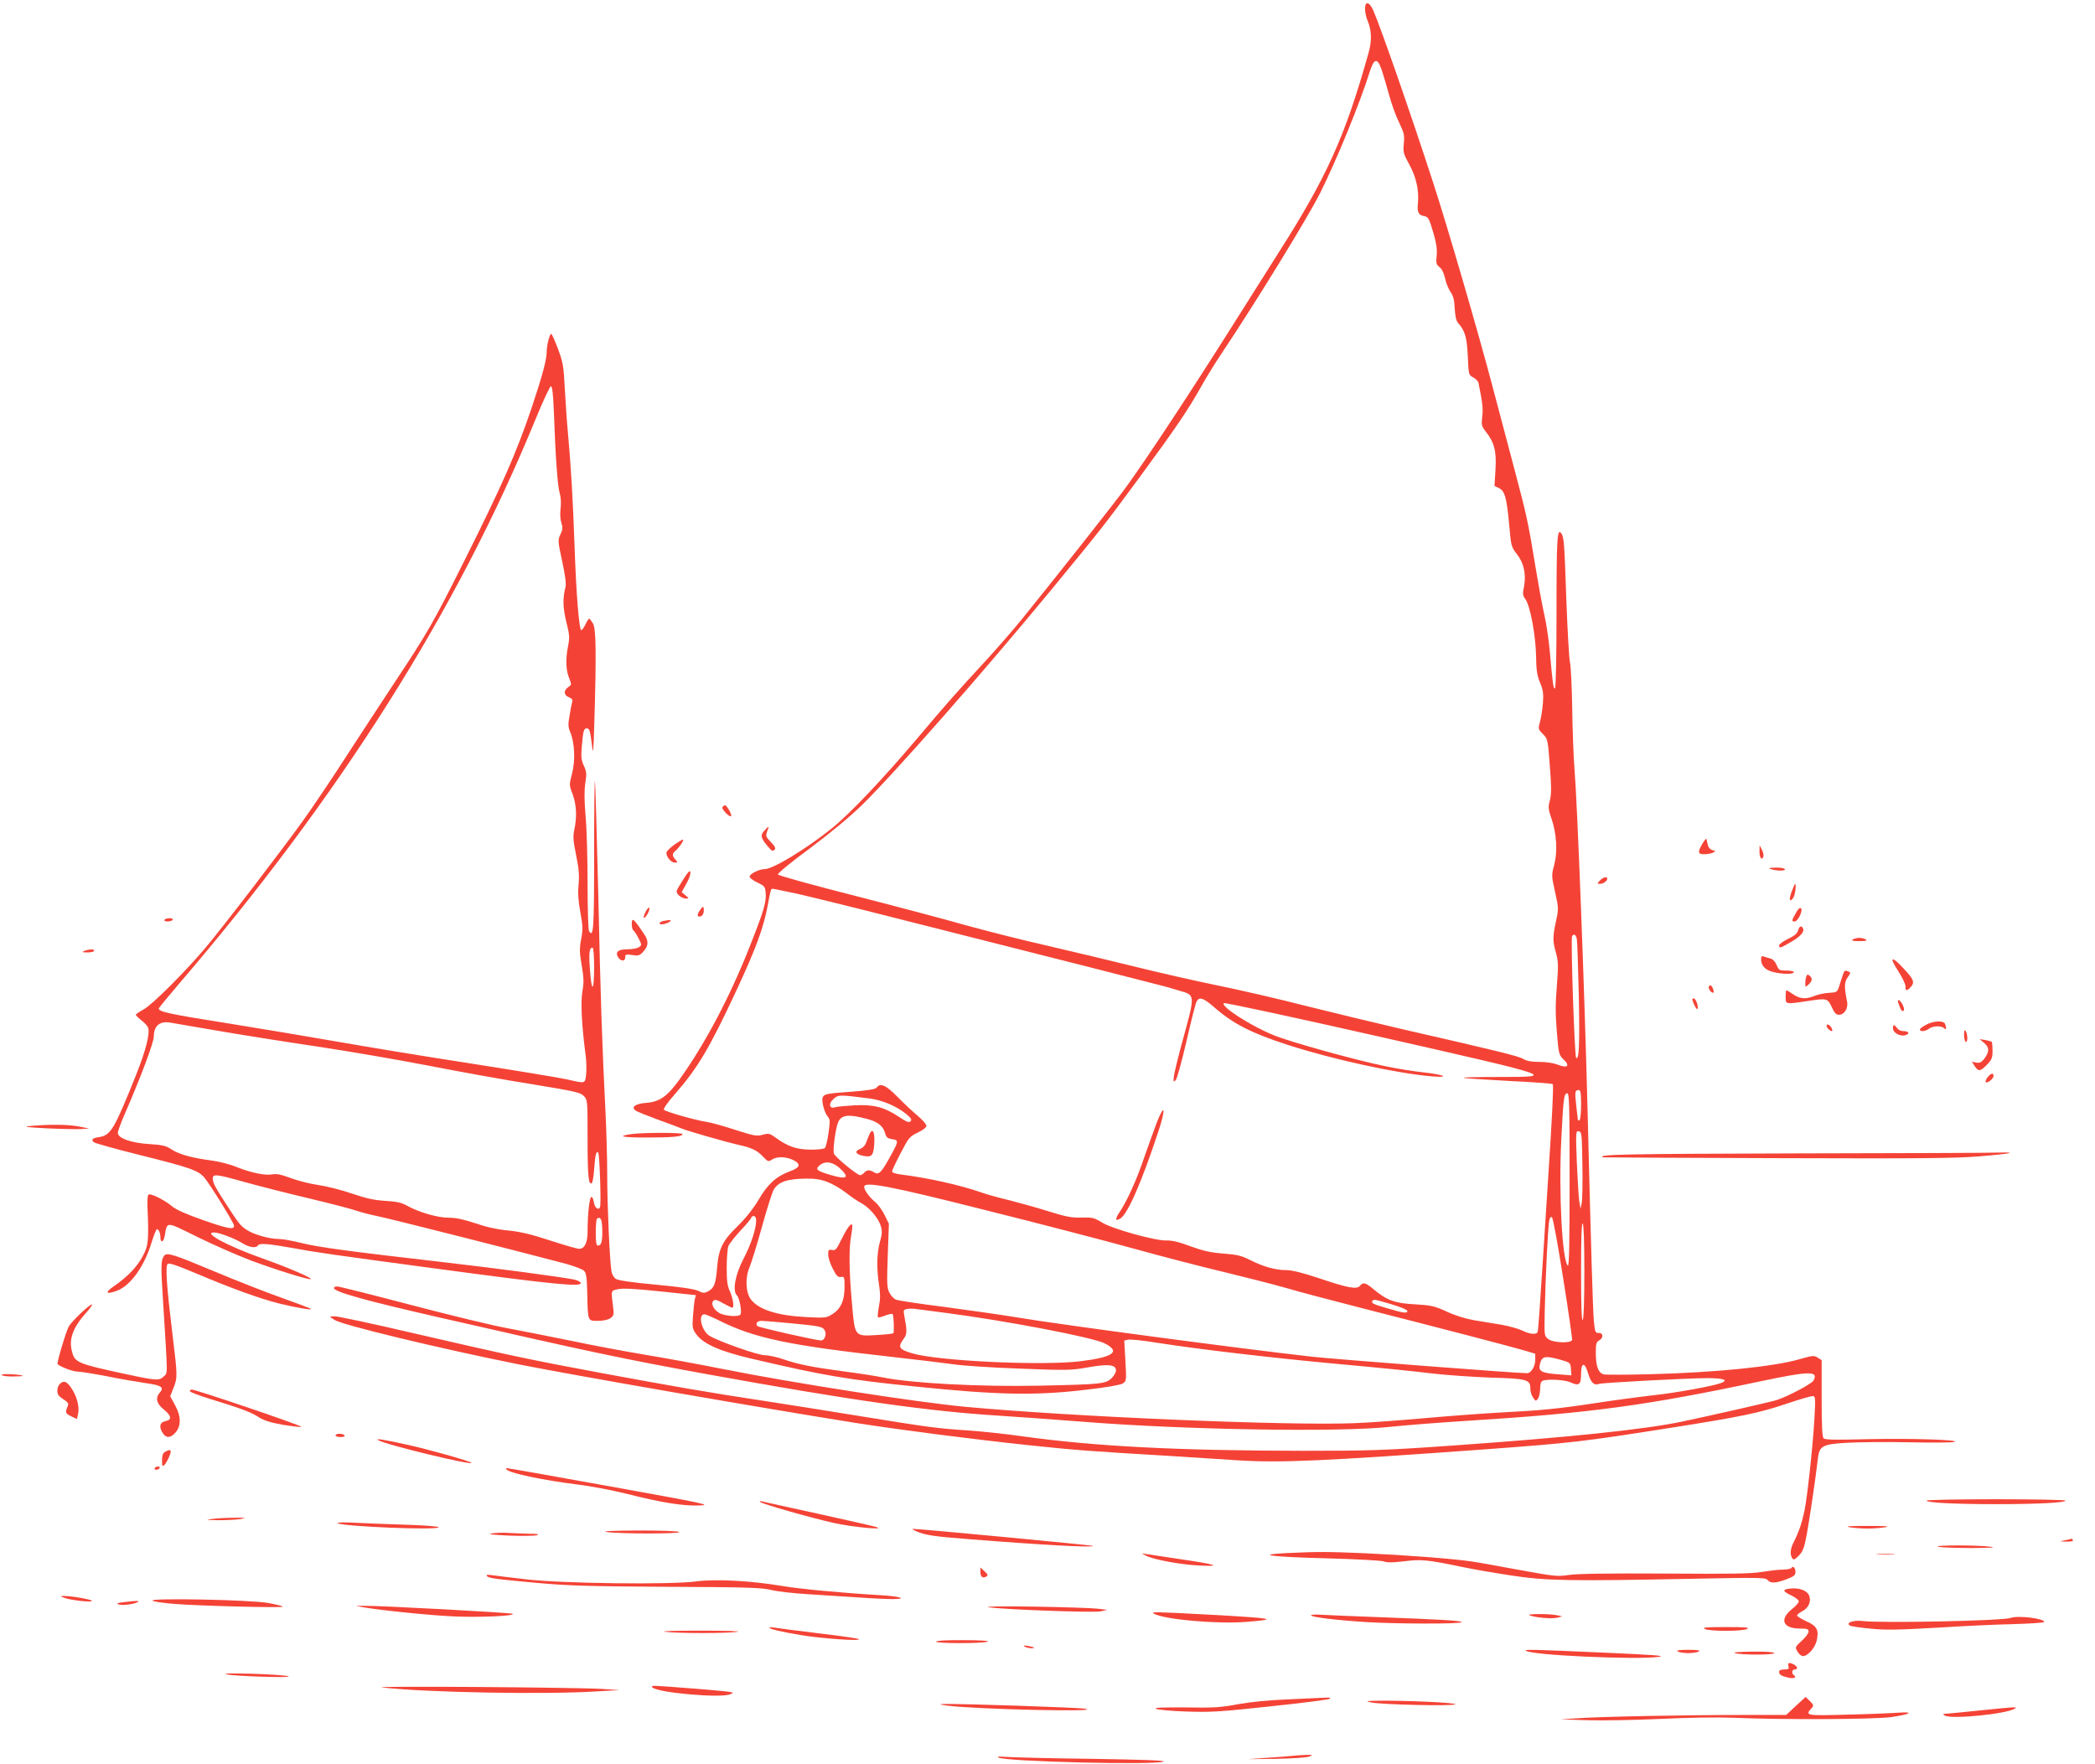 <?xml version="1.0" standalone="no"?>
<!DOCTYPE svg PUBLIC "-//W3C//DTD SVG 20010904//EN"
 "http://www.w3.org/TR/2001/REC-SVG-20010904/DTD/svg10.dtd">
<svg version="1.0" xmlns="http://www.w3.org/2000/svg"
 width="1280pt" height="1078pt" viewBox="0 0 1280 1078"
 preserveAspectRatio="xMidYMid meet">
<g transform="translate(0,1078) scale(0.1,-0.1)"
fill="#f44336" stroke="none">
<path d="M8340 10726 c0 -18 6 -49 14 -68 27 -63 29 -127 7 -203 -143 -510
-254 -756 -550 -1220 -63 -99 -189 -299 -281 -445 -258 -409 -516 -801 -649
-985 -60 -84 -418 -537 -639 -810 -53 -65 -149 -175 -212 -244 -193 -209 -236
-258 -429 -486 -209 -247 -409 -458 -520 -547 -153 -123 -358 -248 -408 -248
-34 0 -93 -29 -93 -46 0 -7 21 -24 48 -36 43 -21 47 -26 50 -62 5 -58 -10
-108 -100 -336 -122 -307 -270 -587 -426 -805 -74 -103 -122 -137 -202 -143
-67 -5 -97 -25 -67 -47 9 -7 70 -31 135 -55 64 -23 131 -48 147 -55 39 -16
261 -80 348 -100 81 -18 113 -33 151 -74 28 -29 31 -30 52 -16 31 20 85 19
129 -2 52 -25 45 -47 -23 -71 -80 -30 -133 -78 -189 -175 -31 -52 -76 -109
-125 -157 -94 -91 -118 -140 -127 -259 -8 -96 -18 -121 -55 -141 -23 -12 -31
-11 -62 4 -25 11 -105 23 -257 37 -143 13 -230 26 -244 35 -12 8 -24 28 -27
46 -11 65 -26 406 -26 587 0 102 -5 272 -10 376 -21 414 -31 708 -45 1355 -9
371 -18 676 -20 679 -3 2 -5 -203 -5 -457 0 -452 -4 -504 -31 -461 -5 8 -9
138 -9 289 0 151 -5 336 -12 411 -8 95 -9 156 -2 203 9 57 8 71 -9 108 -16 35
-18 54 -12 121 8 92 12 107 30 107 17 0 21 -15 32 -105 7 -60 9 -42 14 135 13
422 11 579 -8 611 -10 16 -20 29 -23 29 -4 0 -14 -16 -23 -35 -9 -19 -21 -35
-25 -35 -14 0 -32 225 -42 525 -10 279 -21 471 -40 680 -6 61 -14 180 -19 266
-7 143 -11 164 -42 248 -19 50 -37 91 -41 91 -10 0 -28 -69 -28 -111 0 -47
-28 -151 -93 -344 -93 -275 -180 -472 -412 -935 -186 -372 -224 -438 -417
-729 -84 -127 -220 -335 -303 -463 -82 -128 -198 -300 -257 -383 -125 -175
-498 -662 -602 -785 -121 -144 -326 -349 -378 -377 -26 -14 -48 -29 -48 -33 0
-4 15 -19 34 -34 19 -14 37 -35 41 -45 12 -38 -15 -141 -73 -287 -134 -334
-155 -369 -224 -381 -44 -6 -54 -16 -34 -32 7 -6 132 -41 277 -77 312 -78 358
-94 397 -138 34 -40 182 -278 182 -295 0 -25 -33 -20 -185 33 -109 38 -169 65
-194 86 -46 39 -133 82 -144 71 -5 -5 -8 -38 -6 -72 9 -210 6 -240 -30 -306
-35 -65 -92 -124 -176 -182 -57 -39 -47 -52 20 -27 85 33 169 151 214 304 12
39 26 72 30 72 11 0 21 -25 21 -50 0 -36 19 -30 26 7 17 93 2 93 201 -5 98
-48 246 -113 328 -144 156 -58 356 -120 364 -113 8 8 -140 71 -294 126 -215
76 -369 159 -297 159 30 0 125 -36 170 -64 43 -27 86 -34 97 -16 10 16 61 12
206 -14 152 -28 243 -41 869 -125 736 -99 907 -116 898 -89 -3 7 -20 16 -39
20 -85 17 -483 70 -814 108 -558 64 -752 90 -855 116 -52 13 -113 24 -135 24
-59 0 -154 27 -198 56 -38 25 -47 36 -133 169 -59 91 -74 119 -74 145 0 29 24
26 191 -21 79 -22 257 -68 394 -100 138 -33 268 -67 289 -75 22 -8 82 -24 135
-35 84 -17 907 -226 1154 -292 49 -14 96 -32 105 -41 14 -13 18 -41 20 -139 4
-172 2 -167 65 -167 33 0 61 6 76 16 21 15 23 22 17 68 -13 105 -15 99 28 109
29 7 100 4 259 -13 l219 -23 -7 -26 c-3 -14 -8 -60 -11 -101 -5 -67 -4 -79 18
-109 41 -60 142 -106 339 -152 444 -104 585 -128 998 -170 504 -52 737 -57
1046 -20 123 14 209 29 224 38 23 15 24 16 17 139 l-7 123 23 6 c13 3 93 -5
178 -19 248 -39 704 -93 1120 -131 212 -19 462 -44 555 -56 94 -11 258 -22
365 -26 220 -6 240 -12 240 -66 0 -18 7 -43 17 -56 15 -23 17 -23 30 -6 7 11
13 38 13 61 0 29 5 44 16 48 31 12 136 6 170 -10 51 -24 64 -14 64 51 0 74 23
75 44 1 16 -54 36 -73 67 -61 20 7 545 35 661 35 99 0 131 -12 83 -30 -51 -19
-270 -59 -415 -75 -80 -9 -230 -29 -335 -45 -243 -37 -343 -47 -595 -60 -113
-6 -324 -22 -470 -35 -146 -13 -335 -27 -420 -30 -404 -17 -1730 39 -2384 100
-298 28 -1050 145 -1476 230 -151 30 -369 70 -485 89 -115 19 -318 57 -450 85
-132 27 -305 61 -385 76 -80 14 -341 77 -581 140 -240 63 -446 115 -458 115
-12 0 -21 -4 -21 -9 0 -24 195 -78 660 -184 915 -209 1100 -248 1620 -343 888
-161 1354 -227 1792 -254 101 -6 325 -23 498 -36 622 -50 1580 -66 1890 -31
85 9 299 26 475 37 739 46 1087 93 1783 241 299 63 354 64 322 4 -10 -19 -154
-96 -225 -119 -25 -9 -426 -100 -575 -131 -229 -49 -708 -98 -1405 -147 -427
-30 -511 -32 -920 -32 -760 1 -1265 27 -1705 88 -96 14 -245 30 -330 36 -199
13 -241 19 -685 91 -203 33 -473 76 -600 95 -285 43 -546 88 -960 165 -420 78
-568 109 -1134 240 -260 61 -485 109 -500 107 l-26 -3 28 -19 c46 -31 639
-174 1117 -270 339 -68 1504 -270 2076 -361 278 -43 686 -96 1051 -135 283
-30 380 -37 853 -65 140 -9 329 -21 420 -27 261 -17 538 -4 1515 67 530 39
589 46 1130 131 432 68 544 91 715 149 74 25 143 45 153 45 19 0 20 -6 13
-132 -9 -165 -43 -480 -61 -568 -16 -76 -35 -131 -64 -188 -23 -44 -26 -78
-11 -102 8 -13 14 -10 40 15 25 26 33 46 49 130 16 88 53 335 68 464 8 77 29
88 179 96 71 4 242 6 379 3 138 -3 261 -2 275 2 46 13 -270 23 -531 17 -191
-5 -258 -4 -267 5 -9 9 -12 79 -12 245 l0 233 -24 15 c-22 14 -30 14 -110 -9
-157 -46 -517 -82 -911 -92 -144 -4 -273 -4 -287 -1 -33 9 -48 50 -48 133 0
53 3 65 20 74 28 15 26 47 -2 46 -21 -1 -23 5 -30 74 -6 73 -17 424 -38 1275
-18 729 -63 1890 -80 2095 -6 69 -12 233 -14 365 -2 132 -8 263 -14 290 -6 28
-15 199 -22 380 -12 347 -14 381 -30 405 -26 39 -30 -28 -30 -477 0 -272 -4
-464 -9 -468 -10 -6 -14 20 -32 225 -6 68 -21 172 -35 231 -13 58 -37 190 -54
294 -42 257 -52 306 -125 580 -35 132 -96 362 -135 510 -87 331 -276 980 -364
1250 -134 413 -321 950 -365 1050 -24 55 -51 61 -51 11z m103 -377 c10 -30 30
-97 44 -149 14 -52 41 -128 61 -168 31 -65 34 -79 29 -129 -5 -52 -3 -62 33
-127 43 -78 61 -160 53 -241 -5 -53 3 -69 41 -76 23 -5 28 -14 56 -110 16 -55
21 -92 18 -130 -5 -47 -3 -55 17 -71 15 -11 27 -37 34 -69 6 -28 21 -65 33
-82 17 -24 24 -50 26 -102 3 -49 9 -76 22 -90 41 -46 53 -88 58 -203 5 -112 5
-113 33 -128 16 -8 31 -24 33 -37 25 -124 28 -154 22 -203 -6 -52 -4 -58 24
-94 50 -64 64 -118 57 -231 l-6 -98 27 -13 c36 -17 48 -60 63 -226 11 -127 13
-134 45 -175 44 -55 59 -123 46 -197 -10 -48 -9 -58 8 -81 29 -40 62 -217 65
-344 1 -88 6 -121 24 -165 19 -45 22 -67 18 -125 -3 -38 -11 -90 -18 -115 -12
-44 -11 -46 18 -75 29 -29 30 -33 42 -192 10 -130 10 -172 1 -211 -12 -44 -11
-55 9 -113 32 -91 38 -203 17 -283 -17 -63 -17 -66 5 -165 22 -99 22 -103 6
-179 -21 -97 -21 -121 0 -195 14 -52 15 -76 5 -201 -9 -108 -9 -175 0 -281 11
-135 13 -141 41 -168 42 -39 24 -56 -35 -32 -26 10 -70 17 -111 17 -48 0 -78
5 -100 18 -31 18 -145 46 -752 185 -159 37 -420 100 -580 140 -159 41 -402 97
-540 125 -137 28 -365 80 -505 115 -140 35 -385 93 -544 130 -159 36 -377 92
-485 122 -108 31 -409 111 -670 178 -261 66 -476 126 -478 132 -3 7 85 79 194
159 128 96 242 190 322 268 201 197 737 807 1157 1316 309 376 314 382 533
679 220 299 300 416 381 561 29 52 83 140 120 195 213 318 527 830 606 986
103 207 241 544 304 744 26 82 47 83 73 4z m-5059 -2086 c10 -278 23 -457 36
-497 7 -24 9 -60 5 -93 -4 -32 -2 -67 5 -88 9 -28 8 -41 -6 -70 -16 -35 -16
-40 11 -165 18 -82 25 -139 20 -157 -18 -70 -16 -125 5 -213 20 -78 21 -96 11
-146 -16 -80 -14 -147 6 -196 16 -41 16 -42 -5 -56 -30 -20 -28 -50 4 -62 18
-7 24 -15 20 -28 -3 -9 -10 -47 -16 -83 -10 -56 -9 -72 5 -105 26 -62 31 -171
10 -251 -18 -68 -18 -70 4 -126 23 -64 27 -138 10 -216 -9 -42 -7 -68 11 -156
17 -83 20 -123 15 -180 -5 -54 -2 -100 11 -169 15 -83 16 -103 5 -163 -11 -58
-11 -82 3 -161 13 -77 14 -106 4 -161 -11 -66 -4 -209 21 -396 4 -33 5 -82 2
-110 -7 -57 -2 -56 -116 -30 -38 9 -299 52 -580 96 -280 43 -649 104 -820 134
-170 30 -477 81 -681 114 -341 54 -414 69 -414 89 0 4 52 67 115 141 991 1154
1708 2289 2191 3469 43 105 84 192 90 192 8 0 14 -48 18 -157z m1484 -2943
c75 -17 349 -84 607 -150 983 -248 1621 -411 1650 -419 17 -5 56 -17 88 -26
87 -24 88 -28 22 -268 -31 -111 -58 -222 -62 -247 -5 -40 -4 -43 10 -30 8 8
37 113 66 238 28 123 56 233 62 243 16 31 42 22 105 -33 118 -103 227 -159
452 -232 280 -90 661 -173 877 -192 121 -10 80 10 -47 24 -59 6 -165 23 -235
38 -181 37 -582 148 -683 190 -136 55 -323 175 -303 195 5 5 431 -87 948 -204
1093 -248 1091 -247 729 -247 -120 0 -215 -2 -212 -5 2 -3 125 -11 272 -19
147 -7 270 -16 273 -20 6 -6 -4 -207 -27 -556 -5 -80 -21 -325 -35 -545 -14
-220 -27 -406 -30 -412 -7 -19 -46 -16 -95 8 -23 11 -81 27 -126 35 -46 8
-122 20 -169 28 -51 9 -116 29 -167 53 -75 34 -93 38 -193 44 -122 6 -172 24
-254 93 -48 40 -62 44 -82 20 -19 -23 -72 -14 -249 46 -105 35 -167 50 -204
50 -64 0 -141 22 -221 63 -50 25 -77 32 -160 38 -78 6 -122 16 -200 44 -71 27
-114 37 -148 36 -70 -2 -333 71 -396 111 -46 28 -58 31 -123 29 -60 -2 -95 5
-198 37 -69 22 -177 52 -240 68 -63 15 -140 36 -170 47 -130 46 -332 91 -502
112 -28 4 -48 11 -48 18 1 7 24 57 53 112 49 95 55 101 104 125 33 16 53 31
53 42 0 9 -24 36 -52 60 -29 24 -85 76 -124 116 -72 73 -105 88 -128 57 -8
-10 -50 -17 -153 -25 -154 -11 -169 -14 -177 -37 -8 -21 12 -94 32 -116 14
-16 14 -28 4 -99 -6 -45 -17 -87 -22 -92 -6 -6 -46 -11 -88 -10 -85 1 -138 19
-210 71 -38 28 -44 30 -82 20 -36 -10 -53 -7 -168 30 -70 23 -149 45 -177 49
-63 9 -246 61 -258 73 -6 6 19 42 68 98 139 159 210 279 376 635 118 254 163
377 189 513 18 98 20 105 30 105 6 0 72 -14 148 -30z m4766 -277 c3 -16 8
-168 12 -339 6 -296 2 -406 -16 -387 -10 10 -34 729 -25 743 11 18 23 10 29
-17z m-6004 -180 c-1 -149 -16 -149 -26 0 -7 96 -3 127 16 127 6 0 10 -46 10
-127z m-2315 -378 c143 -25 427 -70 630 -100 204 -31 516 -85 695 -120 179
-35 456 -85 615 -110 263 -43 292 -50 313 -72 22 -24 22 -29 22 -266 0 -223 6
-284 27 -264 4 5 11 46 14 93 6 81 12 104 24 92 8 -8 19 -314 11 -333 -9 -24
-34 -3 -38 32 -2 15 -8 28 -14 30 -12 4 -24 -103 -24 -211 0 -69 -18 -106 -52
-106 -12 0 -91 23 -177 51 -116 38 -180 53 -255 61 -68 6 -134 21 -201 44 -73
24 -118 34 -164 34 -68 0 -184 34 -255 74 -32 18 -62 25 -131 29 -69 4 -117
15 -206 45 -63 22 -156 45 -205 52 -49 7 -124 26 -167 42 -59 22 -87 28 -113
23 -45 -8 -128 9 -219 45 -38 16 -108 34 -155 40 -117 15 -198 38 -243 68 -33
22 -55 27 -135 32 -111 7 -192 36 -192 68 0 10 18 61 41 113 99 227 179 441
179 477 0 63 34 93 95 85 11 -2 137 -23 280 -48z m8345 -454 c0 -50 -4 -93
-10 -96 -5 -3 -10 0 -10 7 -1 7 -5 47 -10 88 -9 80 -7 90 16 90 11 0 14 -18
14 -89z m-70 -463 c0 -390 -3 -529 -11 -521 -35 35 -56 445 -40 768 13 257 16
285 37 285 12 0 14 -79 14 -532z m-4280 501 c81 -10 170 -48 230 -98 27 -23
32 -32 23 -42 -9 -9 -24 -4 -67 25 -93 62 -155 78 -271 73 -55 -3 -110 -8
-122 -12 -37 -12 -43 23 -9 52 29 25 33 25 216 2z m-10 -126 c64 -17 97 -44
108 -87 7 -25 15 -32 43 -36 42 -7 41 -11 -19 -119 -50 -89 -64 -101 -93 -83
-25 16 -44 15 -59 -3 -7 -8 -18 -15 -25 -15 -18 0 -153 111 -160 132 -8 22 11
158 26 192 21 46 64 50 179 19z m4368 -278 c2 -110 0 -216 -4 -235 l-7 -35 -8
45 c-4 25 -10 132 -15 239 -7 186 -6 193 12 189 18 -3 19 -16 22 -203z m-4529
-30 c52 -51 33 -62 -60 -35 -92 27 -101 35 -69 62 35 28 84 18 129 -27z m-85
-76 c30 -11 81 -40 113 -65 32 -25 74 -54 94 -64 49 -26 105 -91 120 -139 10
-33 9 -50 -5 -99 -19 -68 -21 -163 -5 -264 8 -53 8 -86 -1 -130 -6 -33 -9 -62
-6 -66 3 -3 24 2 46 11 22 8 42 12 44 8 7 -12 10 -110 4 -117 -4 -3 -51 -8
-105 -11 -133 -7 -130 -12 -148 198 -18 195 -19 334 -4 413 6 32 8 61 5 64 -9
9 -34 -27 -68 -96 -27 -56 -34 -63 -54 -59 -21 4 -24 0 -24 -28 0 -17 12 -56
28 -86 22 -44 31 -53 50 -51 21 3 22 0 22 -63 0 -81 -24 -134 -76 -165 -34
-22 -43 -23 -158 -17 -178 9 -292 46 -339 109 -31 42 -35 131 -8 194 11 27 46
138 76 247 30 110 63 212 72 228 29 48 80 66 195 68 56 1 93 -5 132 -20z m973
-174 c320 -80 720 -184 890 -231 169 -47 419 -112 554 -144 136 -33 309 -77
386 -99 77 -23 291 -79 474 -126 436 -111 897 -231 982 -256 l67 -20 0 -39 c0
-38 -26 -80 -49 -80 -64 0 -1182 86 -1316 101 -428 48 -1539 196 -1795 239
-96 16 -299 45 -450 65 -151 19 -285 39 -297 45 -12 5 -30 24 -39 42 -15 29
-16 55 -10 227 l7 194 -26 53 c-14 29 -40 65 -58 80 -37 31 -67 73 -67 93 0
35 157 5 747 -144z m-1407 -61 c0 -51 -31 -146 -76 -232 -52 -99 -70 -198 -42
-226 16 -15 32 -101 22 -117 -10 -17 -98 -10 -131 10 -35 22 -51 57 -34 74 9
9 24 5 60 -16 27 -15 52 -27 55 -27 13 0 5 57 -14 99 -16 34 -20 65 -20 146 0
57 5 116 10 131 6 15 40 58 75 96 36 38 65 73 65 78 0 6 7 10 15 10 9 0 15
-10 15 -26z m4931 -356 c32 -200 56 -369 54 -375 -7 -22 -118 -17 -146 6 -24
19 -24 22 -21 168 4 197 20 528 28 559 5 18 10 22 17 15 6 -6 37 -174 68 -373z
m-5877 356 c3 -9 6 -40 6 -69 0 -63 -7 -85 -26 -85 -11 0 -14 18 -14 78 0 43
3 82 7 85 11 11 20 8 27 -9z m6006 -314 c0 -182 -4 -291 -10 -295 -7 -4 -10
97 -10 295 0 198 3 299 10 295 6 -4 10 -113 10 -295z m-1181 -198 c52 -15 96
-33 99 -40 6 -18 -25 -15 -116 13 -94 27 -105 33 -97 46 8 12 7 12 114 -19z
m-2724 -53 c363 -47 899 -149 973 -186 102 -51 56 -85 -148 -110 -234 -28
-863 1 -1025 48 -84 25 -91 38 -54 89 22 29 22 46 3 147 -5 27 -3 32 17 35 13
3 35 3 49 1 14 -2 97 -12 185 -24z m-1377 -49 c211 -106 429 -151 1049 -220
150 -17 319 -37 375 -45 57 -9 241 -21 410 -27 281 -11 314 -10 405 6 125 23
177 20 181 -12 2 -14 -7 -32 -25 -51 -37 -36 -59 -39 -438 -47 -368 -8 -792
15 -965 51 -39 8 -141 24 -227 35 -195 26 -288 44 -379 76 -39 13 -89 24 -112
24 -41 0 -273 81 -336 118 -49 28 -74 132 -32 132 7 0 50 -18 94 -40z m437
-15 c183 -18 191 -20 205 -46 12 -22 -3 -59 -23 -59 -34 1 -380 79 -389 88
-15 15 -1 32 25 32 12 0 94 -7 182 -15z m4700 -223 c59 -17 60 -18 63 -56 l3
-39 -88 7 c-94 7 -115 19 -105 59 12 52 30 56 127 29z"/>
<path d="M7071 3930 c-18 -47 -55 -149 -82 -227 -46 -136 -104 -262 -148 -328
-30 -43 -27 -60 5 -39 46 31 130 223 233 536 43 131 38 172 -8 58z"/>
<path d="M5309 3843 c-6 -15 -15 -38 -20 -51 -5 -12 -20 -27 -35 -32 -35 -14
-26 -33 21 -42 52 -11 63 2 67 81 3 71 -13 94 -33 44z"/>
<path d="M4414 5848 c-7 -11 44 -64 53 -54 7 6 -26 66 -37 66 -5 0 -12 -5 -16
-12z"/>
<path d="M4671 5706 c-27 -28 -23 -46 19 -96 23 -28 31 -33 41 -23 10 10 6 20
-21 48 -31 32 -33 38 -23 65 14 36 13 37 -16 6z"/>
<path d="M10402 5626 c-31 -52 -29 -66 11 -65 17 0 41 4 52 9 19 9 19 9 -3 16
-13 4 -25 17 -28 33 -3 14 -7 30 -8 35 -1 5 -12 -7 -24 -28z"/>
<path d="M4121 5620 c-23 -17 -44 -37 -48 -45 -8 -22 24 -65 49 -65 20 0 20 1
5 18 -21 23 -21 36 -2 52 24 20 58 70 47 70 -5 0 -28 -14 -51 -30z"/>
<path d="M10750 5578 c0 -39 14 -58 24 -32 3 8 -1 27 -9 42 l-14 27 -1 -37z"/>
<path d="M10820 5470 c37 -12 92 -12 85 0 -3 6 -30 10 -58 9 -41 -1 -47 -3
-27 -9z"/>
<path d="M4178 5412 c-20 -31 -40 -64 -43 -73 -7 -19 28 -49 58 -49 17 0 17 2
-4 19 l-24 20 28 51 c16 27 27 59 25 70 -2 15 -12 6 -40 -38z"/>
<path d="M9775 5400 c-18 -19 -17 -20 1 -20 20 0 44 17 44 32 0 15 -27 8 -45
-12z"/>
<path d="M10947 5333 c-19 -50 -14 -70 9 -39 12 16 21 86 11 86 -1 0 -10 -21
-20 -47z"/>
<path d="M3946 5212 c-10 -19 -15 -36 -13 -39 9 -8 39 45 35 59 -3 7 -12 -2
-22 -20z"/>
<path d="M4274 5215 c-18 -28 -14 -41 11 -32 8 4 15 18 15 32 0 32 -5 32 -26
0z"/>
<path d="M10972 5201 c-26 -46 -27 -51 -7 -51 20 0 52 67 39 80 -7 7 -18 -3
-32 -29z"/>
<path d="M1005 5160 c-3 -6 5 -10 19 -10 14 0 28 5 31 10 3 6 -5 10 -19 10
-14 0 -28 -4 -31 -10z"/>
<path d="M3860 5131 c0 -17 5 -33 10 -36 6 -4 20 -25 31 -47 20 -40 21 -42 3
-55 -10 -7 -42 -13 -71 -13 -57 0 -76 -17 -56 -49 16 -25 43 -26 43 -1 0 19 4
21 43 15 36 -6 45 -3 64 17 36 38 38 68 7 113 -65 97 -74 103 -74 56z"/>
<path d="M4053 5153 c-13 -2 -23 -9 -23 -15 0 -12 49 -2 65 13 9 9 -1 10 -42
2z"/>
<path d="M10986 5095 c-5 -18 -22 -33 -61 -51 -30 -15 -55 -33 -55 -40 0 -19
6 -18 64 16 63 35 90 64 83 85 -9 23 -24 18 -31 -10z"/>
<path d="M11320 5040 c-11 -7 1 -10 40 -10 39 0 51 3 40 10 -8 5 -26 10 -40
10 -14 0 -32 -5 -40 -10z"/>
<path d="M515 4970 c-16 -7 -13 -9 17 -9 20 -1 40 4 43 9 7 12 -32 12 -60 0z"/>
<path d="M10760 4918 c0 -38 26 -65 74 -77 56 -14 126 -14 126 -1 0 6 -20 10
-46 10 -42 0 -46 2 -59 34 -9 21 -23 36 -39 40 -13 3 -31 9 -40 12 -12 5 -16
0 -16 -18z"/>
<path d="M11597 4848 c26 -40 46 -83 45 -95 -2 -28 9 -29 31 -5 27 29 21 47
-39 111 -77 84 -95 78 -37 -11z"/>
<path d="M11261 4828 c-4 -13 -15 -43 -22 -67 -14 -44 -14 -44 -64 -47 -27 -1
-67 -10 -87 -18 -53 -22 -90 -20 -132 9 -20 14 -39 25 -41 25 -3 0 -5 -18 -5
-40 0 -47 -4 -47 141 -25 113 17 116 16 144 -45 14 -30 24 -40 41 -40 33 0 58
41 49 82 -18 89 -17 117 4 147 18 25 19 30 5 35 -23 9 -24 8 -33 -16z"/>
<path d="M11036 4814 c-3 -8 -6 -27 -6 -41 0 -25 0 -26 20 -8 23 21 25 38 6
54 -11 9 -15 8 -20 -5z"/>
<path d="M10440 4746 c0 -7 7 -19 15 -26 16 -13 20 -3 9 24 -8 20 -24 21 -24
2z"/>
<path d="M10340 4676 c0 -17 24 -65 30 -61 11 7 -8 65 -21 65 -5 0 -9 -2 -9
-4z"/>
<path d="M11601 4644 c14 -38 19 -45 30 -39 5 4 2 19 -6 36 -20 37 -38 39 -24
3z"/>
<path d="M11768 4519 c-21 -11 -38 -24 -38 -29 0 -15 34 -12 56 5 23 18 76 19
92 3 13 -13 16 -1 6 26 -9 22 -70 20 -116 -5z"/>
<path d="M11160 4512 c0 -11 22 -32 32 -32 5 0 4 9 -2 20 -11 20 -30 28 -30
12z"/>
<path d="M11569 4515 c-4 -3 -4 -15 -2 -26 7 -24 47 -42 74 -34 29 9 23 25
-10 25 -18 0 -34 8 -42 21 -8 11 -17 18 -20 14z"/>
<path d="M12000 4458 c0 -20 5 -40 10 -43 13 -8 13 45 0 65 -7 11 -10 6 -10
-22z"/>
<path d="M12124 4407 c32 -28 31 -55 -3 -99 -16 -19 -27 -24 -47 -20 l-26 5
17 -27 c23 -34 34 -33 75 9 29 30 34 42 34 85 0 27 -2 52 -5 55 -3 2 -21 7
-40 11 l-34 5 29 -24z"/>
<path d="M12146 4201 c-10 -11 -16 -25 -14 -31 4 -14 48 17 48 36 0 20 -14 18
-34 -5z"/>
<path d="M190 3901 c-54 -5 -37 -8 100 -15 91 -4 185 -6 210 -4 l45 3 -66 13
c-67 12 -172 13 -289 3z"/>
<path d="M3858 3851 c-93 -13 -58 -21 94 -21 159 0 218 6 218 21 0 10 -240 10
-312 0z"/>
<path d="M10963 3733 c-1050 -3 -1206 -6 -1170 -24 1 -1 479 -3 1062 -5 869
-3 1092 -1 1239 11 186 15 244 27 115 23 -41 -2 -602 -4 -1246 -5z"/>
<path d="M1003 3108 c-20 -26 -21 -60 -7 -275 30 -480 29 -438 5 -462 -28 -28
-45 -27 -234 14 -293 63 -310 70 -327 137 -21 75 6 148 85 236 26 29 42 52 37
52 -16 0 -119 -98 -141 -133 -17 -29 -76 -226 -69 -232 19 -17 94 -45 120 -45
18 0 101 -13 183 -29 83 -17 190 -35 238 -42 94 -13 112 -26 83 -58 -28 -31
-20 -67 24 -102 48 -39 52 -64 10 -72 -35 -7 -40 -38 -14 -75 20 -29 45 -28
73 2 38 40 39 100 2 168 l-31 57 20 51 c25 64 25 73 -6 325 -36 297 -44 417
-30 432 8 9 50 -5 176 -58 220 -93 384 -152 505 -183 104 -25 204 -43 195 -33
-3 3 -84 34 -180 68 -96 34 -280 106 -408 160 -251 105 -292 119 -309 97z"/>
<path d="M10 2380 c0 -6 30 -10 67 -10 36 0 64 2 62 4 -11 9 -129 15 -129 6z"/>
<path d="M366 2325 c-17 -17 -21 -53 -8 -70 4 -6 20 -19 35 -28 20 -13 27 -23
22 -35 -18 -42 -16 -48 19 -65 l36 -17 6 26 c11 42 -3 103 -33 152 -32 52 -52
61 -77 37z"/>
<path d="M1160 2280 c0 -5 60 -28 133 -50 187 -58 241 -78 290 -110 32 -20 72
-32 145 -45 56 -9 107 -15 114 -13 13 5 -645 228 -670 228 -6 0 -12 -4 -12
-10z"/>
<path d="M2050 2010 c0 -5 14 -10 31 -10 17 0 28 4 24 10 -3 6 -17 10 -31 10
-13 0 -24 -4 -24 -10z"/>
<path d="M2311 1981 c44 -28 588 -159 569 -138 -9 10 -274 85 -392 110 -147
33 -198 40 -177 28z"/>
<path d="M1008 1909 c-13 -7 -18 -23 -18 -52 0 -36 2 -39 15 -27 8 8 21 32 30
53 16 39 8 47 -27 26z"/>
<path d="M945 1810 c-3 -5 1 -10 9 -10 8 0 18 5 21 10 3 6 -1 10 -9 10 -8 0
-18 -4 -21 -10z"/>
<path d="M3096 1801 c23 -23 225 -65 432 -91 84 -10 223 -37 310 -59 205 -52
339 -73 437 -69 74 3 37 11 -545 116 -344 62 -629 113 -634 112 -6 0 -6 -3 0
-9z"/>
<path d="M11770 1612 c0 -13 169 -22 425 -22 256 0 425 9 425 22 0 4 -191 8
-425 8 -234 0 -425 -4 -425 -8z"/>
<path d="M4645 1603 c13 -12 303 -95 450 -128 111 -25 321 -45 260 -25 -16 5
-176 42 -355 81 -179 39 -334 73 -345 76 -13 3 -16 2 -10 -4z"/>
<path d="M1300 1500 c-49 -6 -46 -7 35 -8 50 0 110 3 135 7 39 8 35 8 -35 8
-44 0 -105 -3 -135 -7z"/>
<path d="M2063 1474 c19 -20 617 -45 617 -25 0 5 -87 12 -192 15 -106 3 -247
9 -313 12 -66 4 -117 3 -112 -2z"/>
<path d="M11300 1449 c25 -4 74 -8 110 -8 36 0 85 4 110 8 31 6 -2 8 -110 8
-108 0 -141 -2 -110 -8z"/>
<path d="M5599 1424 c51 -23 111 -32 322 -48 438 -35 769 -53 757 -41 -4 4
-1076 106 -1101 104 -7 0 3 -7 22 -15z"/>
<path d="M3705 1420 c75 -12 463 -12 445 0 -9 6 -115 9 -255 9 -155 -1 -222
-4 -190 -9z"/>
<path d="M3005 1411 c-28 -5 2 -8 104 -13 79 -3 156 -2 170 2 19 6 9 9 -39 9
-36 1 -94 3 -130 5 -36 3 -83 1 -105 -3z"/>
<path d="M12620 1370 l-35 -7 43 -2 c27 0 41 3 37 9 -3 6 -7 9 -8 9 -1 -1 -18
-5 -37 -9z"/>
<path d="M11845 1329 c22 -4 114 -7 205 -7 120 1 150 3 110 8 -78 11 -367 10
-315 -1z"/>
<path d="M7860 1291 c-198 -10 -96 -23 246 -32 182 -5 333 -13 349 -19 20 -8
55 -7 124 1 105 13 139 10 356 -35 66 -14 201 -37 300 -52 210 -32 347 -35
1095 -20 418 8 456 8 469 -7 18 -22 49 -21 116 4 45 17 55 25 55 44 0 26 -15
41 -25 25 -3 -5 -27 -10 -53 -10 -26 0 -83 -7 -127 -14 -62 -11 -194 -13 -595
-10 -347 2 -539 -1 -587 -9 -68 -10 -86 -8 -300 31 -125 23 -257 47 -293 52
-114 17 -406 39 -650 50 -239 10 -278 10 -480 1z"/>
<path d="M7000 1276 c43 -24 216 -56 328 -61 144 -7 103 7 -118 39 -96 15
-188 28 -205 31 l-30 4 25 -13z"/>
<path d="M11473 1283 c26 -2 68 -2 95 0 26 2 4 3 -48 3 -52 0 -74 -1 -47 -3z"/>
<path d="M5990 1177 c0 -30 14 -42 35 -30 13 8 12 13 -10 33 l-25 23 0 -26z"/>
<path d="M2974 1152 c9 -14 44 -19 306 -43 199 -18 323 -21 800 -24 480 -2
575 -5 630 -19 36 -9 137 -21 225 -26 88 -6 228 -15 310 -20 83 -6 177 -10
210 -10 96 1 43 17 -80 24 -249 15 -487 38 -596 56 -189 32 -406 44 -524 28
-158 -21 -810 -13 -1035 12 -96 11 -192 23 -214 26 -24 4 -36 3 -32 -4z"/>
<path d="M10928 1073 c-39 -6 -35 -16 17 -41 25 -12 45 -28 45 -36 0 -8 -18
-29 -40 -46 -80 -63 -58 -120 46 -120 46 0 54 -3 54 -19 0 -10 -19 -36 -42
-56 -40 -37 -41 -39 -27 -64 8 -14 22 -27 31 -29 28 -5 75 45 87 92 16 66 3
92 -64 121 -30 14 -55 29 -55 35 0 5 14 17 30 25 37 19 55 54 46 89 -9 38 -65
59 -128 49z"/>
<path d="M389 1019 c38 -15 164 -30 173 -21 8 8 -132 33 -177 31 -17 0 -17 -1
4 -10z"/>
<path d="M932 1000 c9 -6 72 -15 140 -20 161 -12 665 -25 657 -16 -3 3 -44 14
-90 22 -103 20 -736 32 -707 14z"/>
<path d="M755 991 c-36 -4 -45 -8 -32 -13 20 -9 93 0 117 13 17 10 -4 10 -85
0z"/>
<path d="M2225 959 c114 -19 410 -49 550 -55 157 -7 373 3 358 16 -8 7 -826
51 -913 49 l-45 -1 50 -9z"/>
<path d="M6040 960 c94 -14 642 -34 685 -25 l40 9 -55 7 c-30 4 -206 10 -390
13 -196 3 -312 1 -280 -4z"/>
<path d="M7050 921 c62 -36 391 -65 569 -50 199 16 164 22 -234 44 -335 18
-356 18 -335 6z"/>
<path d="M8010 911 c0 -11 145 -29 330 -41 180 -12 590 -13 590 -1 0 9 -117
16 -515 31 -148 5 -300 12 -337 14 -38 3 -68 1 -68 -3z"/>
<path d="M9345 911 c35 -14 134 -23 168 -15 l32 8 -30 7 c-43 10 -195 10 -170
0z"/>
<path d="M12285 895 c-49 -18 -797 -33 -906 -19 -54 7 -105 -11 -76 -28 9 -5
67 -13 129 -19 89 -9 173 -7 398 6 157 10 369 20 473 22 103 3 187 9 187 13 0
22 -160 41 -205 25z"/>
<path d="M4700 836 c0 -9 73 -26 194 -46 124 -21 366 -38 354 -25 -3 4 -111
20 -240 35 -128 16 -250 31 -270 35 -21 3 -38 3 -38 1z"/>
<path d="M10415 828 c26 -16 233 -16 260 0 16 9 -12 11 -130 11 -120 0 -146
-2 -130 -11z"/>
<path d="M4065 810 c80 -10 377 -10 440 0 30 4 -58 7 -225 7 -168 0 -252 -3
-215 -7z"/>
<path d="M5720 750 c0 -12 286 -12 315 0 12 5 -45 9 -147 9 -106 1 -168 -3
-168 -9z"/>
<path d="M6260 720 c8 -5 26 -10 39 -10 32 0 24 6 -19 14 -25 4 -31 3 -20 -4z"/>
<path d="M9322 695 c27 -28 673 -57 813 -38 47 7 -28 12 -340 26 -425 19 -481
20 -473 12z"/>
<path d="M10250 690 c8 -5 38 -10 65 -10 28 0 57 5 65 10 10 7 -10 10 -65 10
-55 0 -75 -3 -65 -10z"/>
<path d="M10600 680 c37 -12 240 -12 240 0 0 6 -50 10 -132 9 -82 -1 -123 -4
-108 -9z"/>
<path d="M10927 600 c5 -17 0 -20 -26 -20 -20 0 -31 -5 -31 -14 0 -18 13 -26
56 -36 33 -8 55 2 34 15 -15 10 -12 35 5 35 21 0 19 17 -4 30 -29 15 -40 12
-34 -10z"/>
<path d="M1385 550 c53 -12 422 -23 375 -11 -19 5 -120 12 -225 15 -127 3
-177 2 -150 -4z"/>
<path d="M2335 470 c273 -31 999 -44 1310 -24 l140 8 -105 7 c-169 10 -1436
19 -1345 9z"/>
<path d="M3986 470 c32 -32 413 -66 474 -42 25 10 24 10 -10 16 -37 6 -411 36
-451 36 -15 0 -20 -3 -13 -10z"/>
<path d="M7885 398 c-133 -5 -240 -16 -320 -30 -103 -20 -148 -23 -320 -20
-143 1 -195 -1 -183 -8 10 -6 93 -14 185 -17 150 -5 205 -2 518 32 193 20 354
41 360 46 5 5 -1 8 -15 7 -14 0 -115 -5 -225 -10z"/>
<path d="M10972 357 l-59 -55 -267 0 c-342 0 -871 -10 -1006 -20 l-105 -7 165
-5 c91 -3 291 1 445 8 169 8 346 11 445 7 303 -13 867 -10 965 4 117 17 145
34 45 27 -41 -3 -182 -9 -312 -12 -253 -7 -261 -6 -221 38 16 18 15 20 -9 45
l-26 25 -60 -55z"/>
<path d="M8375 379 c59 -14 504 -24 516 -12 10 10 -296 24 -470 22 -76 -1 -81
-2 -46 -10z"/>
<path d="M5789 359 c177 -23 961 -40 841 -19 -42 8 -774 32 -865 29 -32 -1
-27 -3 24 -10z"/>
<path d="M12100 330 c-96 -10 -188 -19 -205 -20 -27 -1 -28 -2 -11 -12 40 -23
369 9 425 42 21 13 8 12 -209 -10z"/>
<path d="M7905 53 c-16 -2 -86 -8 -155 -12 l-125 -9 175 2 c98 2 186 8 200 14
23 10 21 11 -20 10 -25 -1 -58 -3 -75 -5z"/>
<path d="M6100 42 c39 -25 953 -47 1009 -25 17 7 -126 12 -440 17 -255 3 -491
9 -524 12 -39 3 -55 2 -45 -4z"/>
</g>
</svg>

